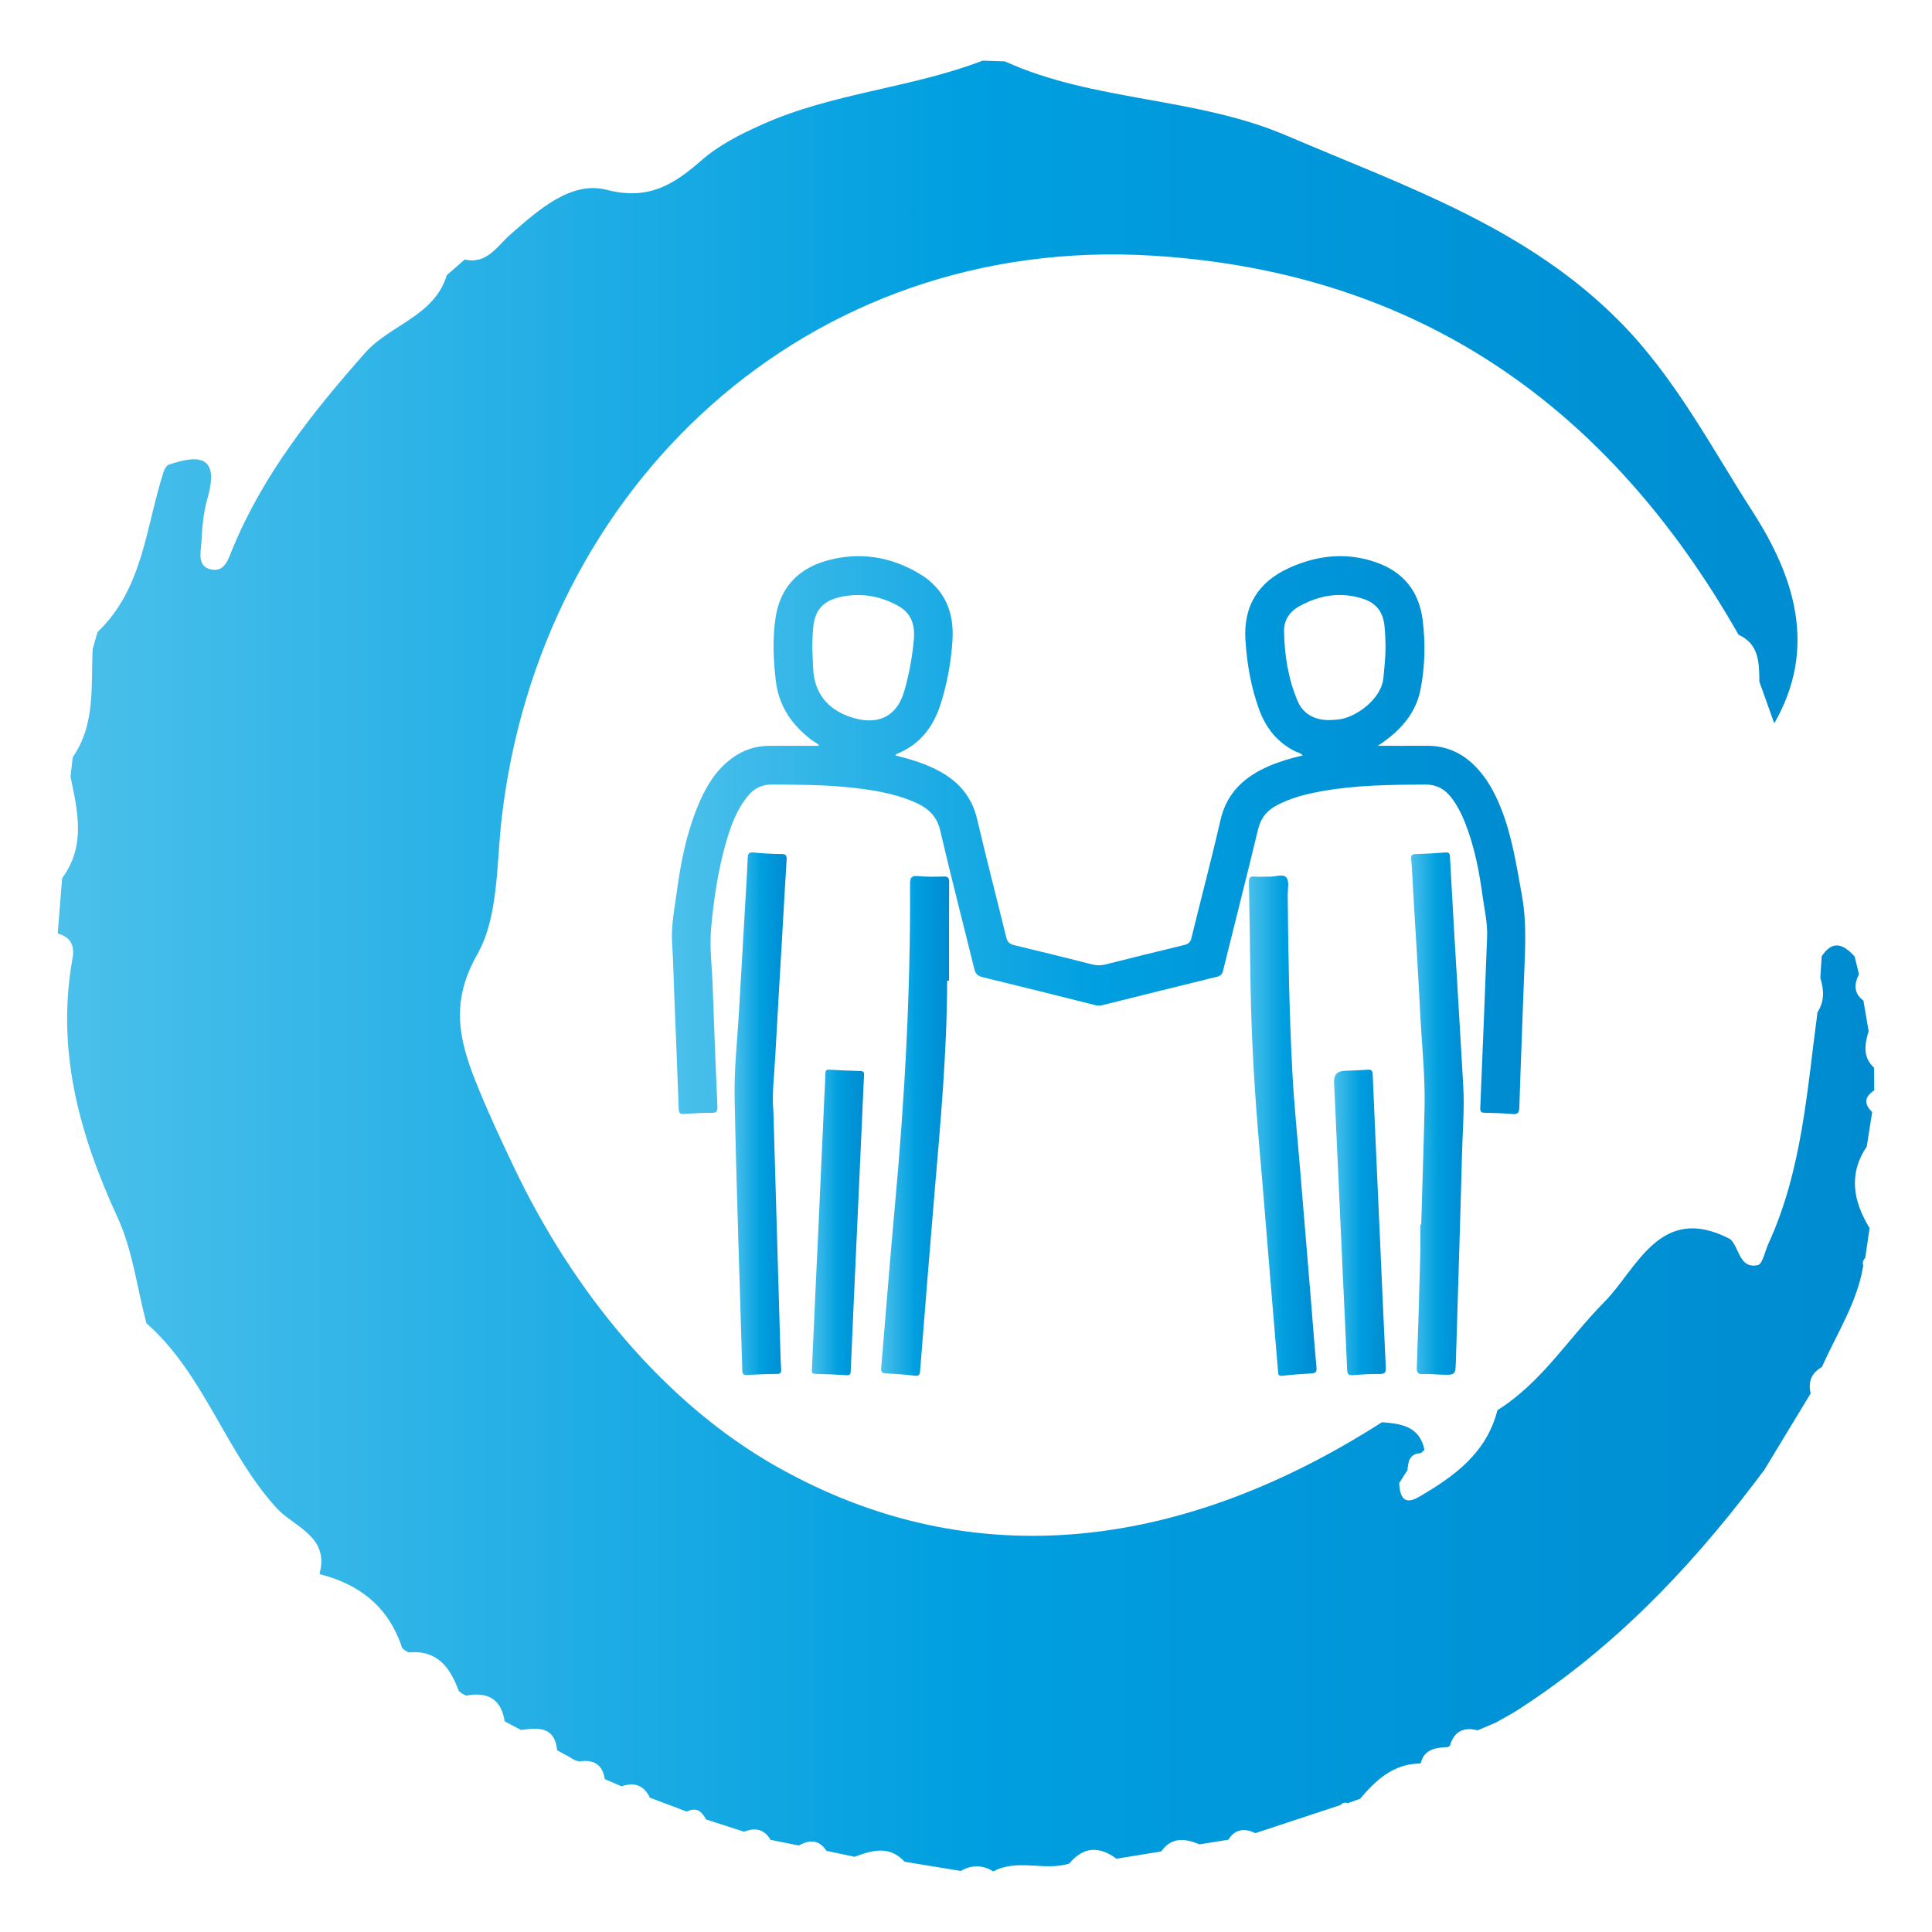 <svg xmlns="http://www.w3.org/2000/svg" xmlns:xlink="http://www.w3.org/1999/xlink" id="uuid-876ee425-149f-4714-a2e8-7d576d5e2a41" width="600" height="600" viewBox="0 0 600 600"><defs><linearGradient id="uuid-ab5a9603-eade-453d-b332-08128cb5176d" x1="17.93" y1="300" x2="582.07" y2="300" gradientUnits="userSpaceOnUse"><stop offset="0" stop-color="#4bc0eb"></stop><stop offset=".5" stop-color="#009fe0"></stop><stop offset="1" stop-color="#008bd0"></stop></linearGradient><linearGradient id="uuid-91170da7-bc2c-4e3b-b240-06efdea4fe01" x1="208.66" y1="259.33" x2="473.68" y2="259.33" xlink:href="#uuid-ab5a9603-eade-453d-b332-08128cb5176d"></linearGradient><linearGradient id="uuid-a56e6463-276c-4fe3-b41e-c8bd0c22fdb6" x1="438.26" y1="345.85" x2="454.56" y2="345.85" xlink:href="#uuid-ab5a9603-eade-453d-b332-08128cb5176d"></linearGradient><linearGradient id="uuid-dee64b60-0ca1-4c46-8d91-e67c90758059" x1="228.11" y1="345.88" x2="244.29" y2="345.88" xlink:href="#uuid-ab5a9603-eade-453d-b332-08128cb5176d"></linearGradient><linearGradient id="uuid-0eec0cc0-dab3-4105-bcdc-e7647e944558" x1="387.87" y1="349.6" x2="408.86" y2="349.6" xlink:href="#uuid-ab5a9603-eade-453d-b332-08128cb5176d"></linearGradient><linearGradient id="uuid-144b3f40-f5bc-43e2-a699-de7bd18ff11c" x1="273.65" y1="349.66" x2="294.77" y2="349.66" xlink:href="#uuid-ab5a9603-eade-453d-b332-08128cb5176d"></linearGradient><linearGradient id="uuid-af94acbf-2349-4eb4-b4e0-fe3c2f470ae8" x1="252.12" y1="379.63" x2="268.36" y2="379.63" xlink:href="#uuid-ab5a9603-eade-453d-b332-08128cb5176d"></linearGradient><linearGradient id="uuid-218837dd-18dd-46d3-b88b-5fb5de2f9b06" x1="414.25" y1="379.63" x2="430.37" y2="379.63" xlink:href="#uuid-ab5a9603-eade-453d-b332-08128cb5176d"></linearGradient></defs><path d="M308.48,581.18c-3.34-2.05-6.71-2.09-10.1-.14-5.81-.95-11.63-1.91-17.44-2.86-4.72-5.14-10.11-3.58-15.55-1.54-2.91-.61-5.82-1.23-8.73-1.84-2.28-3.54-5.26-3.51-8.58-1.66-2.92-.59-5.85-1.18-8.77-1.76-1.97-3.36-4.8-3.9-8.22-2.52-3.95-1.27-7.89-2.55-11.84-3.82-1.28-2.51-3.01-3.94-5.93-2.42-3.83-1.44-7.66-2.89-11.49-4.33-1.85-3.91-4.86-4.9-8.82-3.53-1.73-.75-3.45-1.5-5.18-2.25-.72-4.64-3.58-6.16-7.97-5.47-1.01-.21-1.93-.63-2.76-1.25-1.35-.74-2.71-1.47-4.06-2.21v.02c-.73-7.43-5.84-7.13-11.22-6.33l-5.08-2.69c-1.09-6.99-5.34-9.25-11.95-7.99-.87-.33-1.64-.82-2.31-1.46-2.67-7.22-6.62-12.77-15.49-11.95-.81-.31-1.52-.78-2.11-1.42-4.07-12.48-12.92-19.63-25.35-22.83l-.28-.24c3.17-11.55-8.14-14.63-13.28-20.27-15.98-17.52-22.44-41.5-40.4-57.38l-.15-.28c-2.88-10.95-4.26-22.6-8.93-32.73-11.87-25.74-19.1-51.89-13.97-80.4,.72-3.98-.56-6.63-4.6-7.71,.46-5.74,.92-11.48,1.38-17.22,7.4-9.96,4.85-20.74,2.6-31.49,.23-2.01,.45-4.02,.68-6.04,7.13-10.25,5.64-22.1,6.2-33.57,.5-1.76,1-3.53,1.5-5.29,14.19-13.53,14.98-32.59,20.5-49.7,.26-.84,.7-1.57,1.33-2.19,9.9-3.46,16.1-2.79,12.32,10.35-1.25,4.35-1.65,9.01-1.88,13.55-.16,3.15-1.47,7.72,3.15,8.56,4.18,.76,5.22-3.31,6.54-6.51,9.53-23.05,24.71-42.18,41.09-60.72,7.85-8.88,21.53-11.39,25.42-24.18,1.85-1.62,3.7-3.24,5.55-4.86,7.01,1.5,9.95-4.06,14.21-7.79,8.64-7.55,18.81-16.74,29.88-13.87,13.13,3.4,20.99-1.77,29.24-8.97,5.71-4.99,12.07-8.17,18.96-11.27,22-9.89,46.31-11.31,68.6-19.88,2.29,.08,4.58,.15,6.87,.23,27.82,12.61,59.14,10.92,87.55,23.07,36.78,15.74,74.54,28.42,103.6,57.92,17.14,17.4,28.21,38.83,41.13,58.92,12.88,20.03,20.19,42.21,6.67,65.67-1.54-4.32-3.08-8.63-4.62-12.95-.08-5.78,0-11.63-6.47-14.57-40.24-70.78-99.37-112.64-181.94-117.72-107.5-6.6-190.36,71.82-202.19,174.84-1.64,14.31-.93,30.48-7.6,42.21-8.24,14.5-5.74,26.07-.62,39.02,3.6,9.11,7.76,18.01,11.97,26.87,18.39,38.73,46.75,73.32,81.46,93.01,62.21,35.29,127.84,24.99,188.17-13.66,5.98,.44,11.71,1.25,13.21,8.59l-1.14,1.01c-3.46,.13-3.94,2.59-4.13,5.28l-.05,.06c-.85,1.32-1.7,2.64-2.54,3.96,.25,4.03,1.28,7.11,6.17,4.27,10.97-6.38,21-13.64,24.35-26.92,13.77-8.59,22.13-22.43,33.18-33.58,10.23-10.32,17.33-30.97,39.12-19.53,2.94,2.72,2.72,9.22,8.54,8.08,1.5-.29,2.25-4.39,3.34-6.74,10.45-22.8,11.95-47.49,15.22-71.82,2.22-3.39,2.02-6.97,.88-10.64,.14-2.24,.28-4.48,.42-6.72,3.44-5.25,6.84-3.71,10.23,.06,.45,1.83,.9,3.66,1.35,5.49-1.53,3.07-1.7,5.9,1.38,8.2,.54,3.16,1.08,6.33,1.62,9.49-1.22,4.04-1.93,8.01,1.67,11.35,.03,2.34,.05,4.69,.08,7.03-3.04,1.98-3.3,4.22-.65,6.74-.56,3.57-1.12,7.14-1.68,10.71-5.82,8.66-4.15,17.06,.87,25.35-.45,3.1-.9,6.19-1.35,9.29-.72,.66-.92,1.45-.62,2.38-1.86,11.47-8.25,21.09-12.82,31.46-3.28,1.83-4.36,4.61-3.51,8.21-4.79,7.91-9.59,15.81-14.38,23.72-1.01,1.34-2.01,2.67-3.02,4.01-21.17,27.86-45.23,52.69-75.03,71.49-1.79,1-3.58,2.01-5.37,3.01-1.88,.79-3.75,1.59-5.63,2.38-4.37-1.11-7.3,.36-8.59,4.78l-.56,.41c-3.7,.22-7.36,.5-8.52,5.02l-.09,.09c-8.36,.05-13.78,5.13-18.75,10.98-1.26,.45-2.52,.89-3.78,1.34-.9-.31-1.67-.11-2.31,.6-8.8,2.9-17.59,5.81-26.39,8.71-3.36-1.58-6.29-1.36-8.43,2.06-2.99,.47-5.98,.95-8.97,1.42-4.44-1.85-8.63-2.36-11.87,2.21-4.63,.75-9.26,1.51-13.89,2.26-5.33-3.94-10.26-3.83-14.64,1.49-7.7,2.47-16.1-1.65-23.63,2.47Z" style="fill:url(#uuid-ab5a9603-eade-453d-b332-08128cb5176d);"></path><g><path d="M472.66,278.17c-1.69-9.3-3.07-18.64-6.64-27.47-1.84-4.56-4.15-8.84-7.59-12.44-4.17-4.37-9.21-6.7-15.31-6.65-4.93,.04-9.86,0-15.22,0,.86-.59,1.4-.93,1.91-1.31,5.6-4.07,9.93-9.07,11.32-16.06,1.43-7.22,1.61-14.53,.67-21.82-1.15-8.94-6.15-14.95-14.62-17.85-9.06-3.11-18-2.16-26.65,1.72-9.69,4.35-14.44,11.81-13.75,22.52,.48,7.45,1.75,14.76,4.35,21.78,2.07,5.58,5.62,9.94,11,12.7,.79,.4,1.76,.49,2.47,1.31-3.61,.84-7.09,1.84-10.41,3.27-7.62,3.28-13.2,8.24-15.16,16.82-2.8,12.25-6.05,24.4-9.02,36.6-.33,1.35-.97,1.89-2.24,2.19-8.17,1.97-16.32,3.99-24.47,6.04-1.37,.35-2.66,.34-4.04,0-8.08-2.04-16.17-4.06-24.28-5.99-1.47-.35-2.13-1.02-2.49-2.46-3-12.27-6.18-24.5-9.07-36.8-1.6-6.79-5.61-11.44-11.56-14.71-4.32-2.37-9.01-3.77-13.83-4.98,.19-.23,.25-.37,.36-.41,7.31-2.86,11.51-8.45,13.8-15.72,2.03-6.44,3.21-13.04,3.62-19.75,.53-8.75-2.51-15.88-10.26-20.52-9-5.38-18.7-6.89-28.78-4.07-8.86,2.48-14.49,8.37-15.9,17.64-.99,6.54-.7,13.12,.07,19.71,.92,7.86,5,13.68,11.1,18.35,.79,.6,1.81,.93,2.39,1.81-5.24,0-10.38-.02-15.52,0-4.23,.02-8.08,1.28-11.5,3.78-5.43,3.96-8.55,9.56-10.98,15.62-3.32,8.28-5.03,16.97-6.22,25.77-.73,5.42-1.84,10.79-1.47,16.33,.35,5.27,.45,10.56,.66,15.84,.47,11.8,.96,23.6,1.39,35.41,.05,1.25,.39,1.67,1.69,1.57,2.86-.21,5.74-.34,8.6-.35,1.33,0,1.78-.34,1.72-1.76-.54-12.52-1.04-25.04-1.47-37.56-.21-6.06-1.03-12.15-.47-18.19,.79-8.5,2.01-16.97,4.27-25.22,1.52-5.54,3.34-10.98,7.03-15.56,1.95-2.42,4.38-3.69,7.61-3.67,8.16,.06,16.32,.06,24.44,.94,6.55,.71,13.06,1.71,19.2,4.26,4.18,1.73,7.42,4.07,8.57,9.02,3.34,14.4,7.08,28.7,10.6,43.06,.37,1.51,1.03,2.19,2.58,2.56,11.71,2.83,23.39,5.77,35.08,8.7,.72,.18,1.39,.17,2.11-.01,11.88-2.96,23.76-5.93,35.65-8.84,1.12-.27,1.56-.78,1.84-1.89,3.61-14.67,7.36-29.31,10.9-43.99,.84-3.49,2.78-5.77,5.82-7.37,4.38-2.3,9.1-3.5,13.92-4.36,10.65-1.91,21.41-2.01,32.18-2.07,3.39-.02,5.89,1.32,7.91,3.87,1.92,2.42,3.3,5.15,4.43,8.01,2.89,7.32,4.38,14.99,5.43,22.75,.57,4.19,1.57,8.35,1.41,12.61-.67,17.74-1.39,35.47-2.13,53.21-.05,1.12,.28,1.47,1.39,1.49,2.8,.05,5.61,.13,8.41,.38,1.69,.15,2.29-.21,2.34-2.1,.37-12.59,.93-25.17,1.35-37.76,.31-9.3,1.15-18.57-.54-27.9Zm-208.45-55.46c-7.19-2.41-11.43-7.5-11.69-15.4-.07-2.09-.18-4.17-.29-6.61,.1-1.8,.12-3.96,.35-6.1,.59-5.49,3.37-8.37,9.54-9.43,5.9-1.01,11.53,.05,16.8,2.98,4.27,2.38,5.3,6.18,4.87,10.64-.5,5.33-1.45,10.57-2.93,15.73-2.52,8.79-9.08,10.72-16.65,8.18Zm151.53,.72c-2.03,.22-4.03,.34-6.03-.12-3.14-.73-5.46-2.61-6.69-5.52-2.94-6.92-4.12-14.24-4.24-21.72-.06-3.61,1.78-6.21,4.88-7.89,6.42-3.48,13.13-4.52,20.15-2.04,3.75,1.33,5.7,4.11,6.13,8.06,.25,2.28,.34,4.55,.35,6.83,.01,3.14-.37,6.24-.64,9.36-.59,6.93-8.84,12.49-13.91,13.04Z" style="fill:url(#uuid-91170da7-bc2c-4e3b-b240-06efdea4fe01);"></path><path d="M452.24,300.23c-.67-11.4-1.33-22.79-1.94-34.19-.06-1.16-.43-1.37-1.51-1.29-3.06,.24-6.12,.41-9.18,.5-1.11,.03-1.43,.34-1.34,1.49,.28,3.44,.42,6.9,.62,10.35,.73,12.57,1.55,25.13,2.17,37.7,.48,9.7,1.57,19.39,1.35,29.12-.28,12.13-.69,24.26-1.04,36.39-.09,0-.18,0-.28,0,0,3.2,.07,6.39-.01,9.59-.32,11.61-.65,23.22-1.08,34.82-.06,1.7,.45,2.09,2.02,2.01,1.75-.08,3.52,.11,5.28,.18,4.73,.19,4.71,.19,4.85-4.47,.63-21.26,1.33-42.52,1.88-63.78,.18-7.11,.8-14.21,.4-21.32-.7-12.37-1.46-24.74-2.18-37.11Z" style="fill:url(#uuid-a56e6463-276c-4fe3-b41e-c8bd0c22fdb6);"></path><path d="M242.61,265.23c-2.87-.03-5.74-.19-8.59-.48-1.45-.15-1.77,.38-1.81,1.67-.1,3.06-.3,6.12-.48,9.18-.73,12.63-1.47,25.26-2.19,37.9-.52,9.12-1.57,18.25-1.4,27.35,.55,28.24,1.58,56.47,2.38,84.71,.04,1.28,.44,1.51,1.58,1.44,3.06-.17,6.13-.3,9.19-.31,1.22,0,1.37-.53,1.3-1.54-.14-2.02-.19-4.04-.25-6.06-.72-24.39-1.43-48.78-2.15-73.73-.52-5.39,.26-11.3,.57-17.22,.67-12.64,1.45-25.27,2.18-37.9,.45-7.75,.85-15.5,1.35-23.25,.09-1.38-.3-1.76-1.68-1.78Z" style="fill:url(#uuid-dee64b60-0ca1-4c46-8d91-e67c90758059);"></path><path d="M406.77,399.52c-.98-11.96-1.98-23.92-2.97-35.88-.84-10.21-1.9-20.4-2.44-30.62-.97-18.31-1.29-36.64-1.45-54.98-.02-1.88,.57-4.36-.39-5.5-1.12-1.33-3.67-.12-5.58-.29-1.44,0-2.88,.11-4.3-.03-1.54-.15-1.8,.47-1.77,1.87,.21,10.7,.33,21.4,.5,32.1,.28,17.16,1.35,34.28,2.85,51.38,1.21,13.84,2.29,27.69,3.44,41.53,.74,8.9,1.5,17.81,2.24,26.71,.07,.87-.03,1.62,1.36,1.45,2.98-.36,5.97-.56,8.97-.73,1.29-.07,1.74-.43,1.62-1.86-.76-8.38-1.38-16.77-2.07-25.15Z" style="fill:url(#uuid-0eec0cc0-dab3-4105-bcdc-e7647e944558);"></path><path d="M292.9,272.22c-2.61,.07-5.23,.1-7.82-.14-2.01-.18-2.47,.44-2.46,2.42,.19,33.62-1.68,67.14-4.76,100.61-1.52,16.56-2.78,33.14-4.19,49.7-.1,1.18,.18,1.62,1.38,1.69,2.99,.17,5.99,.35,8.97,.73,1.4,.18,1.63-.31,1.73-1.52,1.45-18.2,2.88-36.4,4.42-54.59,1.87-22.16,3.94-44.31,3.97-66.58,.2,0,.39,0,.59,0,0-10.18-.04-20.35,.04-30.53,.01-1.55-.48-1.83-1.87-1.8Z" style="fill:url(#uuid-144b3f40-f5bc-43e2-a699-de7bd18ff11c);"></path><path d="M267.35,332.62c-3.26-.09-6.52-.23-9.77-.42-.95-.06-1.22,.25-1.24,1.18-.06,2.48-.22,4.95-.34,7.43-.58,12.9-1.16,25.8-1.75,38.7-.29,6.12-.58,12.25-.86,18.37-.42,9.06-.83,18.11-1.23,27.17-.03,.73-.33,1.58,.99,1.61,3.26,.08,6.52,.22,9.77,.42,1.13,.07,1.25-.45,1.29-1.37,.24-6.13,.51-12.25,.79-18.37,.59-13.09,1.2-26.19,1.79-39.28,.52-11.4,1.01-22.8,1.54-34.2,.04-.79-.07-1.18-1-1.21Z" style="fill:url(#uuid-af94acbf-2349-4eb4-b4e0-fe3c2f470ae8);"></path><path d="M428.35,379.83h-.01c-.27-6.06-.54-12.12-.81-18.18-.41-9.32-.85-18.64-1.22-27.96-.05-1.2-.41-1.58-1.61-1.49-2.4,.19-4.82,.24-7.23,.36q-3.32,.16-3.16,3.52c.89,19.68,1.78,39.37,2.68,59.05,.46,10.1,.97,20.2,1.38,30.31,.06,1.4,.52,1.73,1.83,1.62,2.73-.22,5.47-.4,8.21-.36,1.65,.02,2.04-.46,1.96-2.09-.72-14.92-1.36-29.85-2.02-44.78Z" style="fill:url(#uuid-218837dd-18dd-46d3-b88b-5fb5de2f9b06);"></path></g></svg>